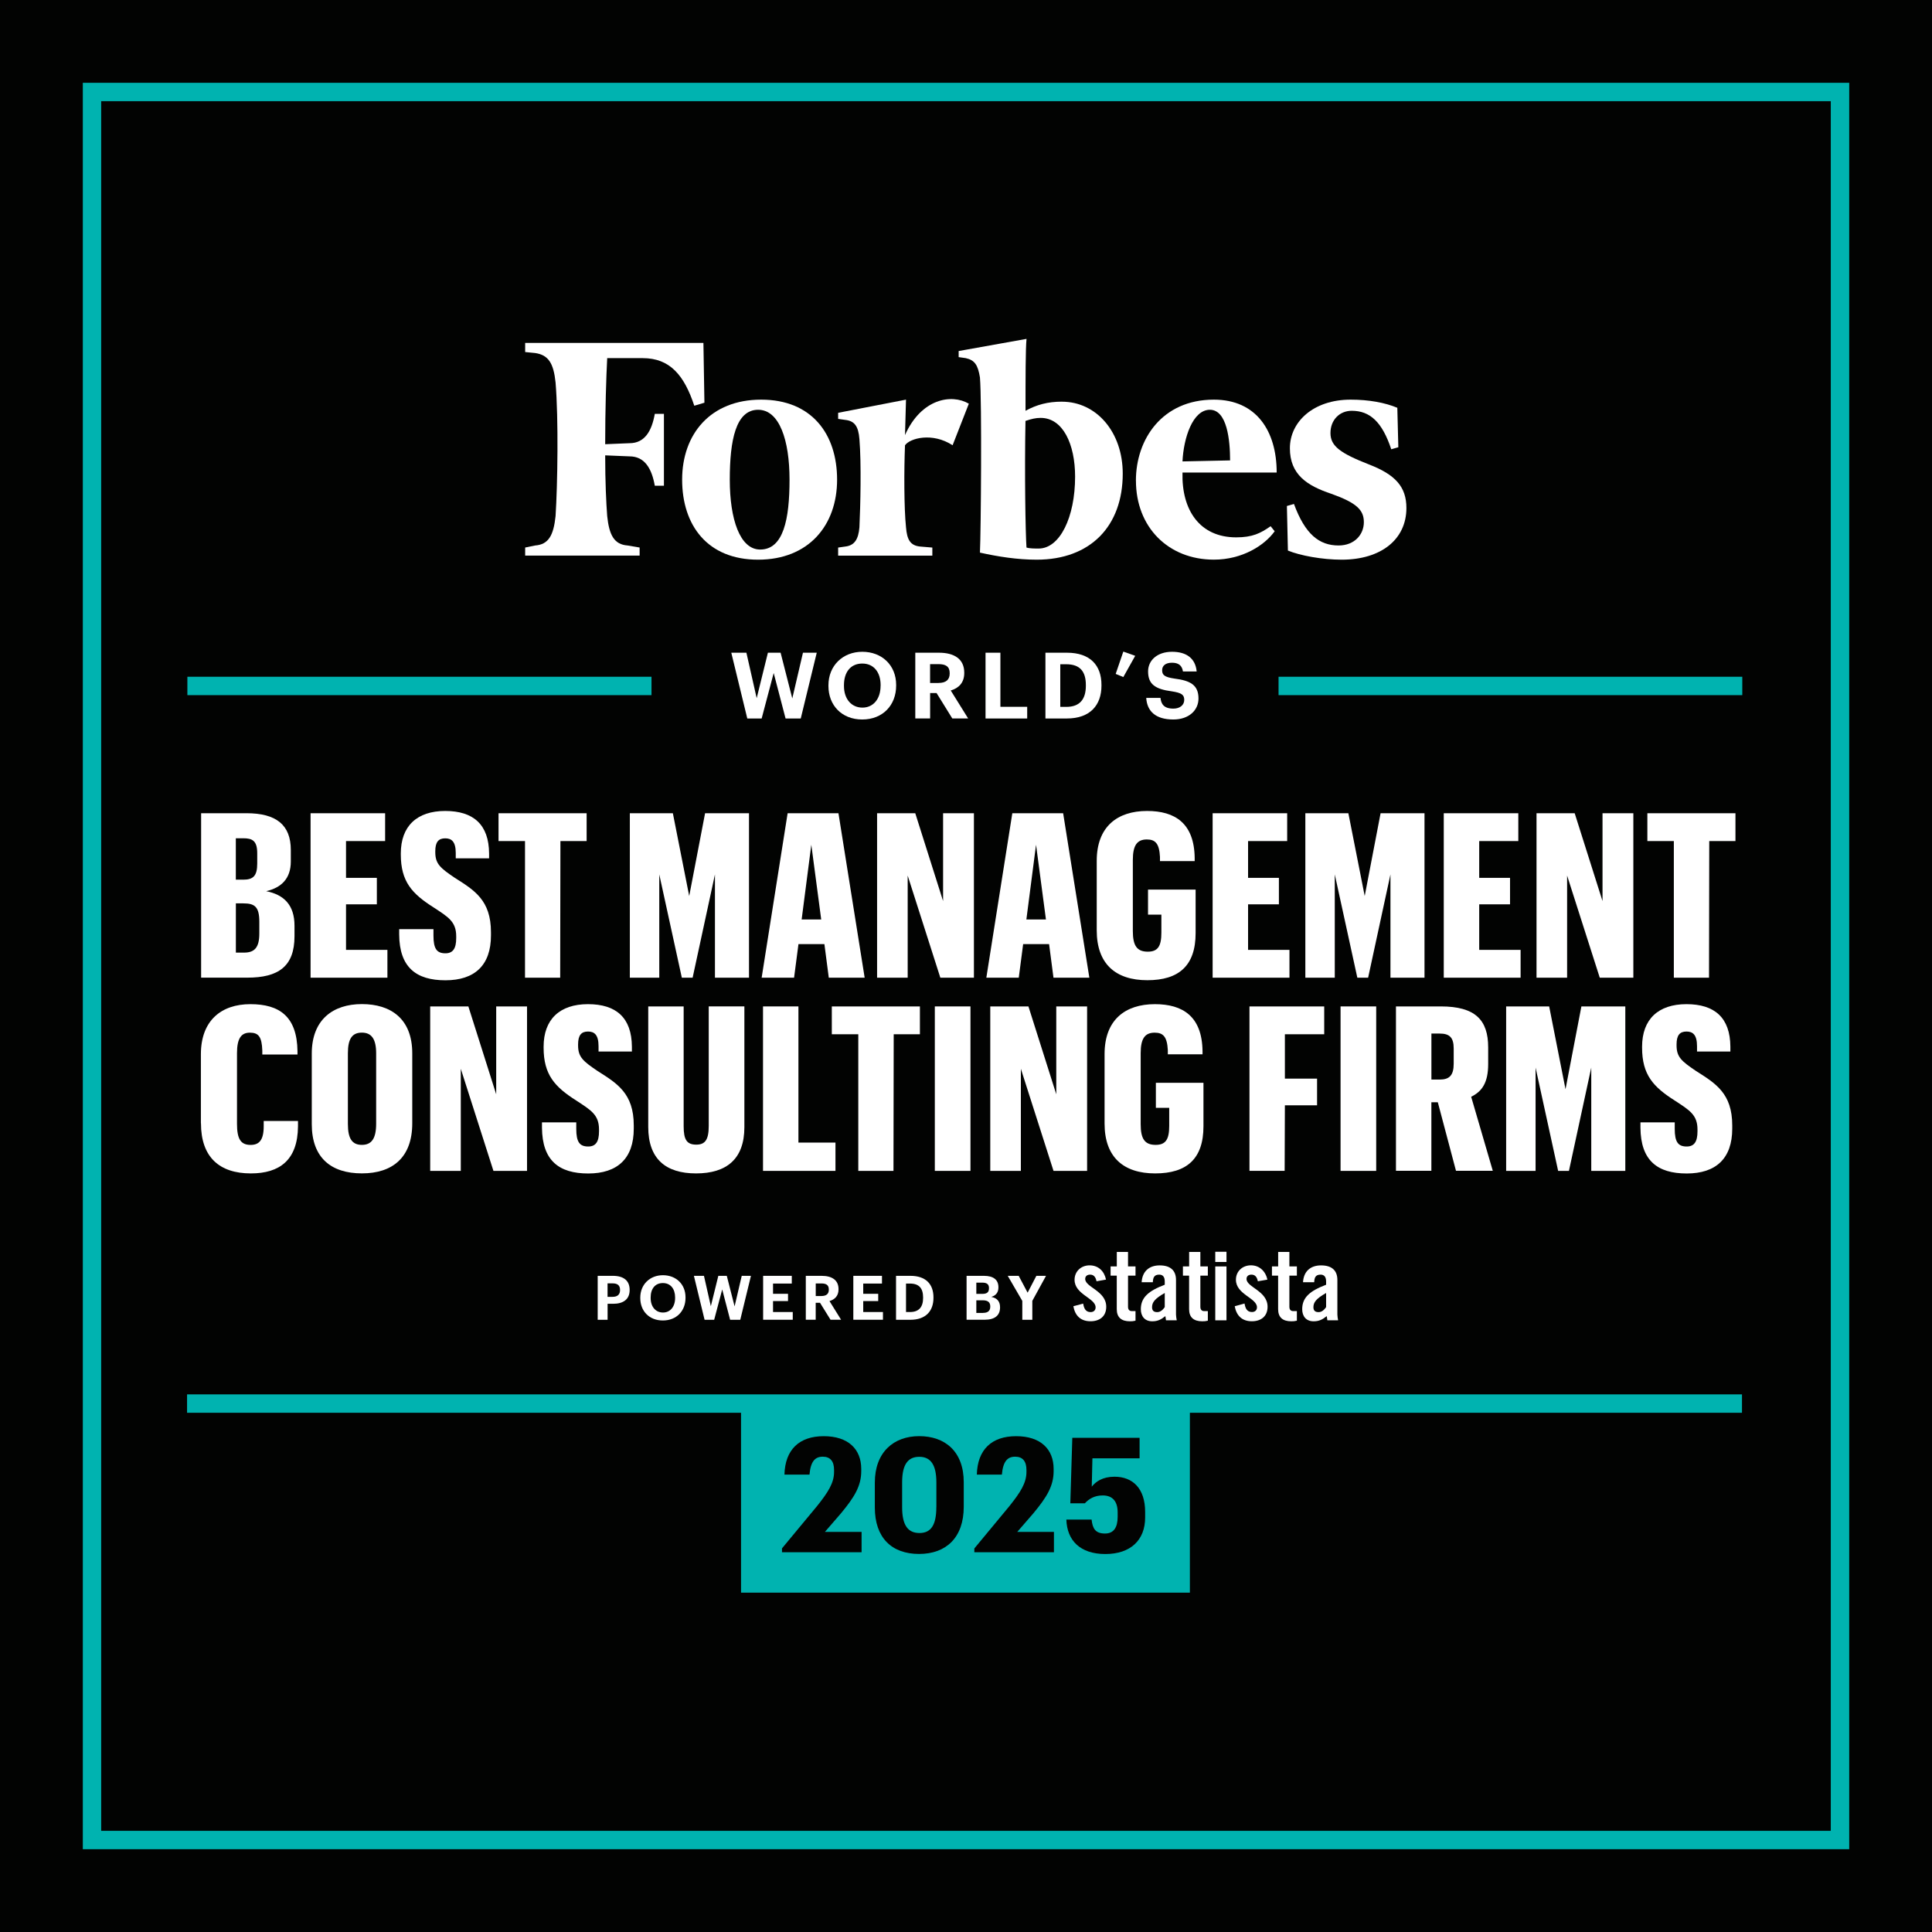 <?xml version="1.0" encoding="UTF-8"?>
<svg id="Layer_1" data-name="Layer 1" xmlns="http://www.w3.org/2000/svg" viewBox="0 0 497.6 497.6">
  <defs>
    <style>
      .cls-1 {
        fill-rule: evenodd;
      }

      .cls-1, .cls-2 {
        fill: #fff;
      }

      .cls-3 {
        fill: #00b3b0;
      }

      .cls-4 {
        fill: #00b3b0;
      }

      .cls-5 {
        fill: #020302;
      }
    </style>
  </defs>
  <rect class="cls-5" x="0" y="0" width="497.6" height="497.6"/>
  <path class="cls-3" d="M476.27,476.27H21.33V21.33h454.95v454.95ZM26.06,471.54h445.47V26.06H26.06v445.47Z"/>
  <g>
    <g>
      <path class="cls-1" d="M273.52,103.45c-3.65,0-6.52.78-9.39,2.35,0-8.35,0-15.91.26-18.52l-17.48,3.13v1.57l1.83.26c2.35.52,3.13,1.82,3.65,4.96.52,6.26.26,39.65,0,45.13,4.69,1.04,9.65,1.82,14.61,1.82,13.83,0,22.17-8.61,22.17-22.17,0-10.7-6.78-18.52-15.65-18.52h0ZM267.52,141.28c-1.05,0-2.35,0-3.14-.26-.26-3.65-.52-19.04-.26-32.61,1.56-.52,2.61-.78,3.91-.78,5.74,0,8.87,6.78,8.87,15.13,0,10.43-3.91,18.52-9.39,18.52h0Z"/>
      <path class="cls-1" d="M181.17,88.32h-45.91v2.35l2.61.26c3.39.52,4.7,2.61,5.22,7.57.78,9.39.52,26.35,0,34.43-.52,4.96-1.82,7.3-5.22,7.56l-2.61.53v2.08h29.48v-2.08l-3.13-.53c-3.39-.26-4.7-2.6-5.22-7.56-.26-3.39-.52-8.87-.52-15.65l6.26.26c3.91,0,5.74,3.13,6.52,7.57h2.35v-18.52h-2.35c-.78,4.44-2.61,7.56-6.52,7.56l-6.26.26c0-8.87.26-17.22.52-22.17h9.13c7.05,0,10.7,4.43,13.3,12.26l2.61-.78-.26-15.39h0Z"/>
      <path class="cls-1" d="M196.04,102.93c13.04,0,19.56,8.87,19.56,20.61s-7.3,20.61-20.35,20.61-19.56-8.87-19.56-20.61,7.3-20.61,20.35-20.61h0ZM195.26,105.54c-5.74,0-7.3,7.82-7.3,18s2.61,18,7.83,18c6,0,7.56-7.82,7.56-18s-2.61-18-8.09-18h0Z"/>
      <path class="cls-1" d="M292.56,123.8c0-10.69,6.78-20.87,20.08-20.87,10.96,0,16.18,8.09,16.18,18.78h-24.26c-.26,9.65,4.43,16.69,13.83,16.69,4.17,0,6.26-1.04,8.87-2.87l1.04,1.3c-2.61,3.65-8.35,7.31-15.65,7.31-11.74,0-20.08-8.35-20.08-20.35h0ZM304.56,118.84l12.26-.26c0-5.22-.78-13.04-5.21-13.04s-6.78,7.3-7.05,13.31h0Z"/>
      <path class="cls-1" d="M359.87,105.02c-3.13-1.31-7.3-2.09-12-2.09-9.65,0-15.65,5.74-15.65,12.52s4.43,9.65,10.7,11.74c6.52,2.34,8.35,4.17,8.35,7.3s-2.35,6-6.52,6c-4.96,0-8.61-2.87-11.48-10.69l-1.82.52.26,11.48c3.13,1.3,8.87,2.35,13.83,2.35,10.17,0,16.69-5.22,16.69-13.31,0-5.48-2.87-8.61-9.65-11.22-7.3-2.87-9.91-4.69-9.91-8.08s2.35-5.74,5.48-5.74c4.7,0,7.83,2.87,10.18,9.91l1.82-.52-.26-10.17h0Z"/>
      <path class="cls-1" d="M249.52,103.97c-4.43-2.61-12.26-1.31-16.43,8.09l.26-9.13-17.48,3.39v1.57l1.83.26c2.35.26,3.39,1.57,3.65,4.96.52,6.26.26,17.22,0,22.7-.26,3.13-1.3,4.69-3.65,4.96l-1.83.26v2.08h24.26v-2.08l-3.13-.26c-2.61-.26-3.39-1.83-3.65-4.96-.52-4.96-.52-14.87-.26-21.13,1.3-1.83,7.04-3.39,12.26,0l4.18-10.7h0Z"/>
    </g>
    <rect class="cls-3" x="48.18" y="359.13" width="400.48" height="4.74"/>
    <rect class="cls-4" x="190.86" y="360.44" width="115.6" height="49.76"/>
    <g>
      <path class="cls-5" d="M201.4,398.8l9.03-10.89c2.83-3.55,4.39-5.94,4.39-8.82v-.49c0-2.23-.97-3.42-2.91-3.42s-3.12,1.15-3.42,4.62h-6.45c.17-6.47,3.84-9.9,10.12-9.9s9.66,3.3,9.66,8.45v.54c0,3.88-1.81,6.76-5.19,10.84l-4.17,4.82h9.45v5.24h-20.5v-.99Z"/>
      <path class="cls-5" d="M225.32,388.28v-6.43c0-7.79,4.81-11.96,11.43-11.96s11.47,3.92,11.47,11.87v6.31c0,7.88-4.47,12.16-11.51,12.16s-11.39-4.16-11.39-11.96ZM241.17,388.16v-6.35c0-4.41-1.39-6.6-4.39-6.6s-4.43,2.06-4.43,6.6v6.39c0,4.62,1.48,6.64,4.47,6.64s4.34-2.1,4.34-6.68Z"/>
      <path class="cls-5" d="M250.96,398.8l9.02-10.89c2.83-3.55,4.39-5.94,4.39-8.82v-.49c0-2.23-.97-3.42-2.91-3.42s-3.12,1.15-3.42,4.62h-6.45c.17-6.47,3.84-9.9,10.12-9.9s9.66,3.3,9.66,8.45v.54c0,3.88-1.81,6.76-5.19,10.84l-4.18,4.82h9.45v5.24h-20.5v-.99Z"/>
      <path class="cls-5" d="M274.66,391.38h6.49c.25,2.31.97,3.59,3.46,3.59,2.24,0,3.25-1.57,3.25-4.29v-1.15c0-2.89-1.35-4.37-3.84-4.37-2.15,0-3.58.91-4.6,2.02h-3.75l.51-16.86h17.33v5.28h-12.15l-.17,7.3c1.05-1.32,2.83-2.56,5.86-2.56,4.68,0,7.89,3.01,7.89,9.07v1.44c0,5.81-3.75,9.4-10.25,9.4s-9.87-3.5-10.04-8.86Z"/>
    </g>
    <g>
      <rect class="cls-3" x="48.26" y="174.3" width="119.54" height="4.74"/>
      <rect class="cls-3" x="329.3" y="174.3" width="119.44" height="4.74"/>
      <g>
        <path class="cls-2" d="M188.35,168.11h3.89l2.65,11.71,2.89-11.71h3.27l3.01,11.78,2.75-11.78h3.55l-4.12,16.94h-3.91l-3.06-11.71-3.1,11.71h-3.7l-4.12-16.94Z"/>
        <path class="cls-2" d="M213.37,176.69v-.19c0-5.05,3.7-8.63,8.72-8.63s8.72,3.44,8.72,8.53v.19c0,5.05-3.46,8.72-8.74,8.72s-8.7-3.67-8.7-8.63ZM226.81,176.64v-.19c0-3.29-1.75-5.55-4.72-5.55s-4.72,2.16-4.72,5.57v.19c0,3.46,1.99,5.59,4.76,5.59s4.67-2.2,4.67-5.62Z"/>
        <path class="cls-2" d="M235.74,168.11h6.07c4,0,6.54,1.64,6.54,5.14v.09c0,2.56-1.49,3.91-3.48,4.5l4.48,7.2h-4.08l-4.05-6.54h-1.66v6.54h-3.82v-16.94ZM241.71,175.9c1.92,0,2.89-.81,2.89-2.44v-.09c0-1.73-1.04-2.32-2.89-2.32h-2.16v4.86h2.16Z"/>
        <path class="cls-2" d="M253.82,168.11h3.84v13.93h6.9v3.01h-10.73v-16.94Z"/>
        <path class="cls-2" d="M269.25,168.11h5.55c5.95,0,8.89,3.22,8.89,8.29v.19c0,5.07-2.96,8.46-8.91,8.46h-5.52v-16.94ZM274.65,182.06c3.41,0,5.02-1.92,5.02-5.43v-.19c0-3.48-1.49-5.36-5.07-5.36h-1.52v10.97h1.56Z"/>
        <path class="cls-2" d="M287.35,173.58l1.97-5.76,3.06,1.09-3.06,5.47-1.97-.81Z"/>
        <path class="cls-2" d="M295.22,179.74h3.67c.17,1.52.81,2.77,3.32,2.77,1.68,0,2.8-.92,2.8-2.25s-.71-1.82-3.2-2.2c-4.34-.57-6.11-1.87-6.11-5.14,0-2.89,2.42-5.05,6.16-5.05s6.04,1.71,6.35,5.07h-3.53c-.24-1.54-1.14-2.25-2.82-2.25s-2.54.78-2.54,1.92c0,1.21.55,1.78,3.15,2.16,4.1.52,6.21,1.64,6.21,5.14,0,3.01-2.46,5.4-6.47,5.4-4.64,0-6.78-2.18-6.99-5.57Z"/>
      </g>
    </g>
    <g>
      <path class="cls-2" d="M51.8,209.45h11.67c7.7,0,11.43,3.02,11.43,9.48v2.96c0,4.44-2.49,6.75-6.34,7.64,4.5.89,7.29,3.5,7.29,8.89v2.72c0,7.82-4.21,10.66-12.14,10.66h-11.91v-42.36ZM62.64,226.57c2.61,0,3.61-1.01,3.61-4.15v-2.67c0-3.2-1.24-3.85-3.61-3.85h-1.9v10.66h1.9ZM62.88,245.35c2.72,0,3.91-1.36,3.91-4.92v-3.02c0-3.85-1.18-4.74-4.09-4.74h-1.95v12.68h2.13Z"/>
      <path class="cls-2" d="M80,209.45h19.19v7.17h-10.07v9.48h7.94v6.81h-7.94v11.73h10.66v7.17h-19.79v-42.36Z"/>
      <path class="cls-2" d="M102.81,240.67v-1.36h8.83v1.66c0,3.44.89,4.56,3.08,4.56,1.9,0,2.78-1.18,2.78-3.91v-.47c0-3.79-2.07-4.98-5.86-7.46-5.51-3.5-8.41-6.63-8.41-13.62v-.24c0-7.05,4.15-10.96,11.43-10.96s11.26,3.5,11.31,10.96v1.24h-8.59v-1.36c0-3.02-1.13-3.79-2.72-3.79-1.72,0-2.55.95-2.55,3.32v.24c0,3.02,1.3,4.09,4.98,6.58,5.04,3.2,9.36,5.75,9.36,14.04v.83c0,7.7-4.21,11.55-11.73,11.55s-11.85-3.32-11.91-11.79Z"/>
      <path class="cls-2" d="M135.21,216.62h-6.81v-7.17h22.69v7.17h-6.75l-.06,35.19h-9.06v-35.19Z"/>
      <path class="cls-2" d="M162.22,209.45h11.08l4.21,21.33,4.09-21.33h11.31v42.36h-8.77v-26.6l-5.75,26.6h-2.78l-5.81-26.6v26.6h-7.58v-42.36Z"/>
      <path class="cls-2" d="M212.34,243.16h-6.69l-1.13,8.65h-8.35l6.69-42.36h13.09l6.75,42.36h-9.24l-1.13-8.65ZM206.47,236.82h5.04l-2.55-19.25-2.49,19.25Z"/>
      <path class="cls-2" d="M225.9,209.45h9.83l7.17,22.63v-22.63h7.94v42.36h-8.65l-8.41-26.3v26.3h-7.88v-42.36Z"/>
      <path class="cls-2" d="M270.21,243.16h-6.69l-1.13,8.65h-8.35l6.69-42.36h13.09l6.75,42.36h-9.24l-1.13-8.65ZM264.35,236.82h5.04l-2.55-19.25-2.49,19.25Z"/>
      <path class="cls-2" d="M295.68,229.12h12.26v11.2c0,8.41-4.32,12.14-12.44,12.14s-13.03-4.15-13.03-12.85v-17.89c0-8.77,5.27-12.85,12.97-12.85,7.17,0,12.14,3.14,12.26,12.08v.83h-8.94v-1.07c-.18-3.44-1.18-4.5-3.38-4.5-2.49,0-3.61,1.48-3.61,5.27v18.3c0,3.73,1.01,5.33,3.85,5.33,2.61,0,3.5-1.42,3.5-4.92v-4.62h-3.44v-6.46Z"/>
      <path class="cls-2" d="M312.33,209.45h19.19v7.17h-10.07v9.48h7.94v6.81h-7.94v11.73h10.66v7.17h-19.79v-42.36Z"/>
      <path class="cls-2" d="M336.2,209.45h11.08l4.21,21.33,4.09-21.33h11.31v42.36h-8.77v-26.6l-5.75,26.6h-2.78l-5.81-26.6v26.6h-7.58v-42.36Z"/>
      <path class="cls-2" d="M371.86,209.45h19.19v7.17h-10.07v9.48h7.94v6.81h-7.94v11.73h10.66v7.17h-19.79v-42.36Z"/>
      <path class="cls-2" d="M395.74,209.45h9.83l7.17,22.63v-22.63h7.94v42.36h-8.65l-8.41-26.3v26.3h-7.88v-42.36Z"/>
      <path class="cls-2" d="M431.1,216.62h-6.81v-7.17h22.69v7.17h-6.75l-.06,35.19h-9.06v-35.19Z"/>
      <path class="cls-2" d="M51.74,289.31v-17.77c0-8.71,5.27-12.91,12.74-12.91s12.03,3.14,12.14,12.14v.83h-9.06v-1.01c-.12-3.61-1.01-4.62-3.2-4.62s-3.32,1.42-3.32,5.27v18.19c0,3.91.95,5.45,3.5,5.45,2.13,0,3.38-1.13,3.38-4.8v-1.36h8.83v1.36c-.06,8.71-4.74,12.14-12.14,12.14-8.06,0-12.85-4.15-12.85-12.91Z"/>
      <path class="cls-2" d="M80.3,289.54v-18.19c0-8.71,5.45-12.74,12.91-12.74s12.97,3.79,12.97,12.68v18.01c0,8.83-5.09,12.91-12.97,12.91s-12.91-3.97-12.91-12.68ZM96.88,289.42v-18.13c0-3.67-1.18-5.33-3.67-5.33s-3.61,1.54-3.61,5.33v18.19c0,3.85,1.13,5.39,3.61,5.39s3.67-1.6,3.67-5.45Z"/>
      <path class="cls-2" d="M110.8,259.21h9.83l7.17,22.63v-22.63h7.94v42.36h-8.65l-8.41-26.3v26.3h-7.88v-42.36Z"/>
      <path class="cls-2" d="M139.59,290.43v-1.36h8.83v1.66c0,3.44.89,4.56,3.08,4.56,1.9,0,2.78-1.18,2.78-3.91v-.47c0-3.79-2.07-4.98-5.86-7.46-5.51-3.5-8.41-6.63-8.41-13.62v-.24c0-7.05,4.15-10.96,11.43-10.96s11.26,3.5,11.31,10.96v1.24h-8.59v-1.36c0-3.02-1.13-3.79-2.72-3.79-1.72,0-2.55.95-2.55,3.32v.24c0,3.02,1.3,4.09,4.98,6.58,5.04,3.2,9.36,5.75,9.36,14.04v.83c0,7.7-4.21,11.55-11.73,11.55s-11.85-3.32-11.91-11.79Z"/>
      <path class="cls-2" d="M191.72,259.21v31.1c0,8.23-4.62,11.91-12.44,11.91s-12.32-3.73-12.32-11.97v-31.04h9.12v30.86c0,3.5.83,4.74,3.26,4.74,2.25,0,3.2-1.24,3.2-4.8v-30.8h9.18Z"/>
      <path class="cls-2" d="M196.52,259.21h9.12v35.07h9.54v7.29h-18.66v-42.36Z"/>
      <path class="cls-2" d="M221.05,266.38h-6.81v-7.17h22.69v7.17h-6.75l-.06,35.19h-9.06v-35.19Z"/>
      <path class="cls-2" d="M240.77,259.21h9.18v42.36h-9.18v-42.36Z"/>
      <path class="cls-2" d="M255.05,259.21h9.83l7.17,22.63v-22.63h7.94v42.36h-8.65l-8.41-26.3v26.3h-7.88v-42.36Z"/>
      <path class="cls-2" d="M297.7,278.88h12.26v11.2c0,8.41-4.32,12.14-12.44,12.14s-13.03-4.15-13.03-12.85v-17.89c0-8.77,5.27-12.85,12.97-12.85,7.17,0,12.14,3.14,12.26,12.08v.83h-8.94v-1.07c-.18-3.44-1.18-4.5-3.38-4.5-2.49,0-3.61,1.48-3.61,5.27v18.3c0,3.73,1.01,5.33,3.85,5.33,2.61,0,3.5-1.42,3.5-4.92v-4.62h-3.44v-6.46Z"/>
      <path class="cls-2" d="M321.81,259.21h19.25v7.17h-10.13v11.43h8.29v6.87h-8.29l-.06,16.88h-9.06v-42.36Z"/>
      <path class="cls-2" d="M345.27,259.21h9.18v42.36h-9.18v-42.36Z"/>
      <path class="cls-2" d="M359.54,259.21h11.55c8.89,0,12.2,3.5,12.2,10.54v4.32c0,4.8-1.6,7.05-4.38,8.41l5.57,19.07h-9.48l-4.68-17.65h-1.66v17.65h-9.12v-42.36ZM370.8,278.05c2.49,0,3.61-1.07,3.61-4.09v-3.91c0-2.84-1.07-3.85-3.61-3.85h-2.13v11.85h2.13Z"/>
      <path class="cls-2" d="M387.92,259.21h11.08l4.21,21.33,4.09-21.33h11.31v42.36h-8.77v-26.6l-5.75,26.6h-2.78l-5.81-26.6v26.6h-7.58v-42.36Z"/>
      <path class="cls-2" d="M422.51,290.43v-1.36h8.83v1.66c0,3.44.89,4.56,3.08,4.56,1.9,0,2.78-1.18,2.78-3.91v-.47c0-3.79-2.07-4.98-5.86-7.46-5.51-3.5-8.41-6.63-8.41-13.62v-.24c0-7.05,4.15-10.96,11.43-10.96s11.26,3.5,11.31,10.96v1.24h-8.59v-1.36c0-3.02-1.13-3.79-2.72-3.79-1.72,0-2.55.95-2.55,3.32v.24c0,3.02,1.3,4.09,4.98,6.58,5.04,3.2,9.36,5.75,9.36,14.04v.83c0,7.7-4.21,11.55-11.73,11.55s-11.85-3.32-11.91-11.79Z"/>
    </g>
    <g>
      <g>
        <path class="cls-2" d="M153.94,328.6h3.91c2.75,0,4.32,1.22,4.32,3.61v.06c0,2.39-1.66,3.53-4.24,3.53h-1.44v4.12h-2.55v-11.32ZM157.78,334.01c1.25,0,1.92-.6,1.92-1.73v-.06c0-1.2-.7-1.68-1.92-1.68h-1.3v3.47h1.3Z"/>
        <path class="cls-2" d="M164.91,334.33v-.13c0-3.37,2.47-5.76,5.83-5.76s5.82,2.3,5.82,5.7v.13c0,3.37-2.31,5.83-5.84,5.83s-5.81-2.45-5.81-5.76ZM173.88,334.29v-.13c0-2.2-1.17-3.7-3.15-3.7s-3.15,1.44-3.15,3.72v.13c0,2.31,1.33,3.74,3.18,3.74s3.12-1.47,3.12-3.75Z"/>
        <path class="cls-2" d="M178.71,328.6h2.6l1.77,7.82,1.93-7.82h2.18l2.01,7.87,1.84-7.87h2.37l-2.75,11.32h-2.61l-2.04-7.82-2.07,7.82h-2.47l-2.75-11.32Z"/>
        <path class="cls-2" d="M196.55,328.6h7.38v1.99h-4.83v2.64h3.86v1.87h-3.86v2.82h5.08v1.99h-7.63v-11.32Z"/>
        <path class="cls-2" d="M207.55,328.6h4.05c2.67,0,4.37,1.09,4.37,3.43v.06c0,1.71-1,2.61-2.33,3.01l2.99,4.81h-2.72l-2.71-4.37h-1.11v4.37h-2.55v-11.32ZM211.54,333.8c1.28,0,1.93-.54,1.93-1.63v-.06c0-1.16-.7-1.55-1.93-1.55h-1.44v3.24h1.44Z"/>
        <path class="cls-2" d="M219.78,328.6h7.38v1.99h-4.83v2.64h3.86v1.87h-3.86v2.82h5.08v1.99h-7.63v-11.32Z"/>
        <path class="cls-2" d="M230.78,328.6h3.7c3.97,0,5.94,2.15,5.94,5.54v.13c0,3.39-1.98,5.65-5.95,5.65h-3.69v-11.32ZM234.39,337.92c2.28,0,3.36-1.28,3.36-3.62v-.13c0-2.33-1-3.58-3.39-3.58h-1.01v7.33h1.04Z"/>
        <path class="cls-2" d="M248.95,328.6h4.45c2.47,0,3.75,1.01,3.75,2.94v.06c0,1.19-.57,2.06-1.84,2.42,1.47.3,2.26,1.14,2.26,2.66v.06c0,2.07-1.36,3.17-3.97,3.17h-4.65v-11.32ZM252.99,333.25c1.23,0,1.73-.44,1.73-1.46v-.06c0-.95-.54-1.38-1.74-1.38h-1.52v2.9h1.54ZM253.21,338.14c1.27,0,1.84-.57,1.84-1.6v-.06c0-1.04-.57-1.58-1.96-1.58h-1.63v3.25h1.76Z"/>
        <path class="cls-2" d="M263.29,335.04l-3.74-6.44h2.82l2.3,4.34,2.25-4.34h2.49l-3.53,6.44v4.88h-2.58v-4.88Z"/>
      </g>
      <g>
        <path class="cls-2" d="M282.42,330.02c-.21-1.11-.72-1.73-1.65-1.73-.75,0-1.27.39-1.27,1.11,0,2.17,5.42,3.04,5.42,7.17,0,2.47-1.7,3.73-4.05,3.73-2.54,0-3.98-1.44-4.42-3.87l2.53-.68c.19,1.16.59,2.19,1.91,2.19.75,0,1.29-.44,1.29-1.22,0-2.4-5.42-3.3-5.42-7.1,0-2.19,1.7-3.72,3.87-3.72,2.27,0,3.79,1.51,4.23,3.67l-2.44.43Z"/>
        <path class="cls-2" d="M286.04,328.55v-2.38h1.6v-3.73h2.89v3.73h1.93v2.38h-1.93v8c0,.72.31,1.13.98,1.13h.95v2.47c-.47.12-.96.18-1.45.16-2.17,0-3.38-1-3.38-3.12v-8.64h-1.6Z"/>
        <path class="cls-2" d="M294.04,330.25c.16-2.81,1.94-4.34,4.64-4.34s4.21,1.24,4.21,3.76v8.91c.02.49.09.99.19,1.47h-2.77c-.02-.39-.13-.75-.16-1.08-1.08.88-1.99,1.34-3.38,1.34-1.96,0-2.94-1.34-2.94-3.12,0-3.04,2.01-4.72,6.16-6.3v-.82c0-1.16-.46-1.78-1.42-1.78-1.31,0-1.6.77-1.65,1.96h-2.88ZM300,333.01c-2.63,1.49-3.28,2.45-3.28,3.67,0,.9.46,1.27,1.34,1.27.8,0,1.45-.59,1.93-1.29v-3.64h0Z"/>
        <path class="cls-2" d="M304.67,328.55v-2.38h1.6v-3.73h2.89v3.73h1.93v2.38h-1.93v8c0,.72.31,1.13.98,1.13h.95v2.47c-.47.12-.96.18-1.45.16-2.17,0-3.38-1-3.38-3.12v-8.64h-1.6Z"/>
        <path class="cls-2" d="M313,325.03v-2.63h2.89v2.63h-2.89ZM313,340.06v-13.88h2.89v13.88h-2.89Z"/>
        <path class="cls-2" d="M323.97,330.02c-.21-1.11-.72-1.73-1.65-1.73-.75,0-1.27.39-1.27,1.11,0,2.17,5.42,3.04,5.42,7.17,0,2.47-1.7,3.73-4.05,3.73-2.53,0-3.97-1.45-4.41-3.87l2.53-.7c.19,1.16.59,2.19,1.91,2.19.75,0,1.29-.44,1.29-1.22,0-2.4-5.42-3.3-5.42-7.1,0-2.19,1.7-3.71,3.87-3.71s3.79,1.52,4.23,3.69l-2.45.42Z"/>
        <path class="cls-2" d="M327.6,328.55v-2.38h1.6v-3.73h2.89v3.73h1.93v2.38h-1.93v8c0,.72.31,1.13.98,1.13h.95v2.47c-.47.12-.96.18-1.45.16-2.17,0-3.38-1-3.38-3.12v-8.64h-1.6Z"/>
        <path class="cls-2" d="M335.6,330.25c.16-2.81,1.93-4.34,4.64-4.34s4.21,1.24,4.21,3.76v8.91c.02.49.09.99.19,1.47h-2.77c-.02-.39-.13-.75-.16-1.08-1.08.88-1.99,1.34-3.38,1.34-1.96,0-2.94-1.34-2.94-3.12,0-3.04,2.01-4.72,6.16-6.3v-.82c0-1.16-.47-1.78-1.42-1.78-1.31,0-1.6.77-1.65,1.96h-2.88ZM341.56,333.01c-2.63,1.49-3.28,2.45-3.28,3.67,0,.9.47,1.27,1.34,1.27.8,0,1.45-.59,1.93-1.29v-3.64h0Z"/>
      </g>
    </g>
  </g>
</svg>